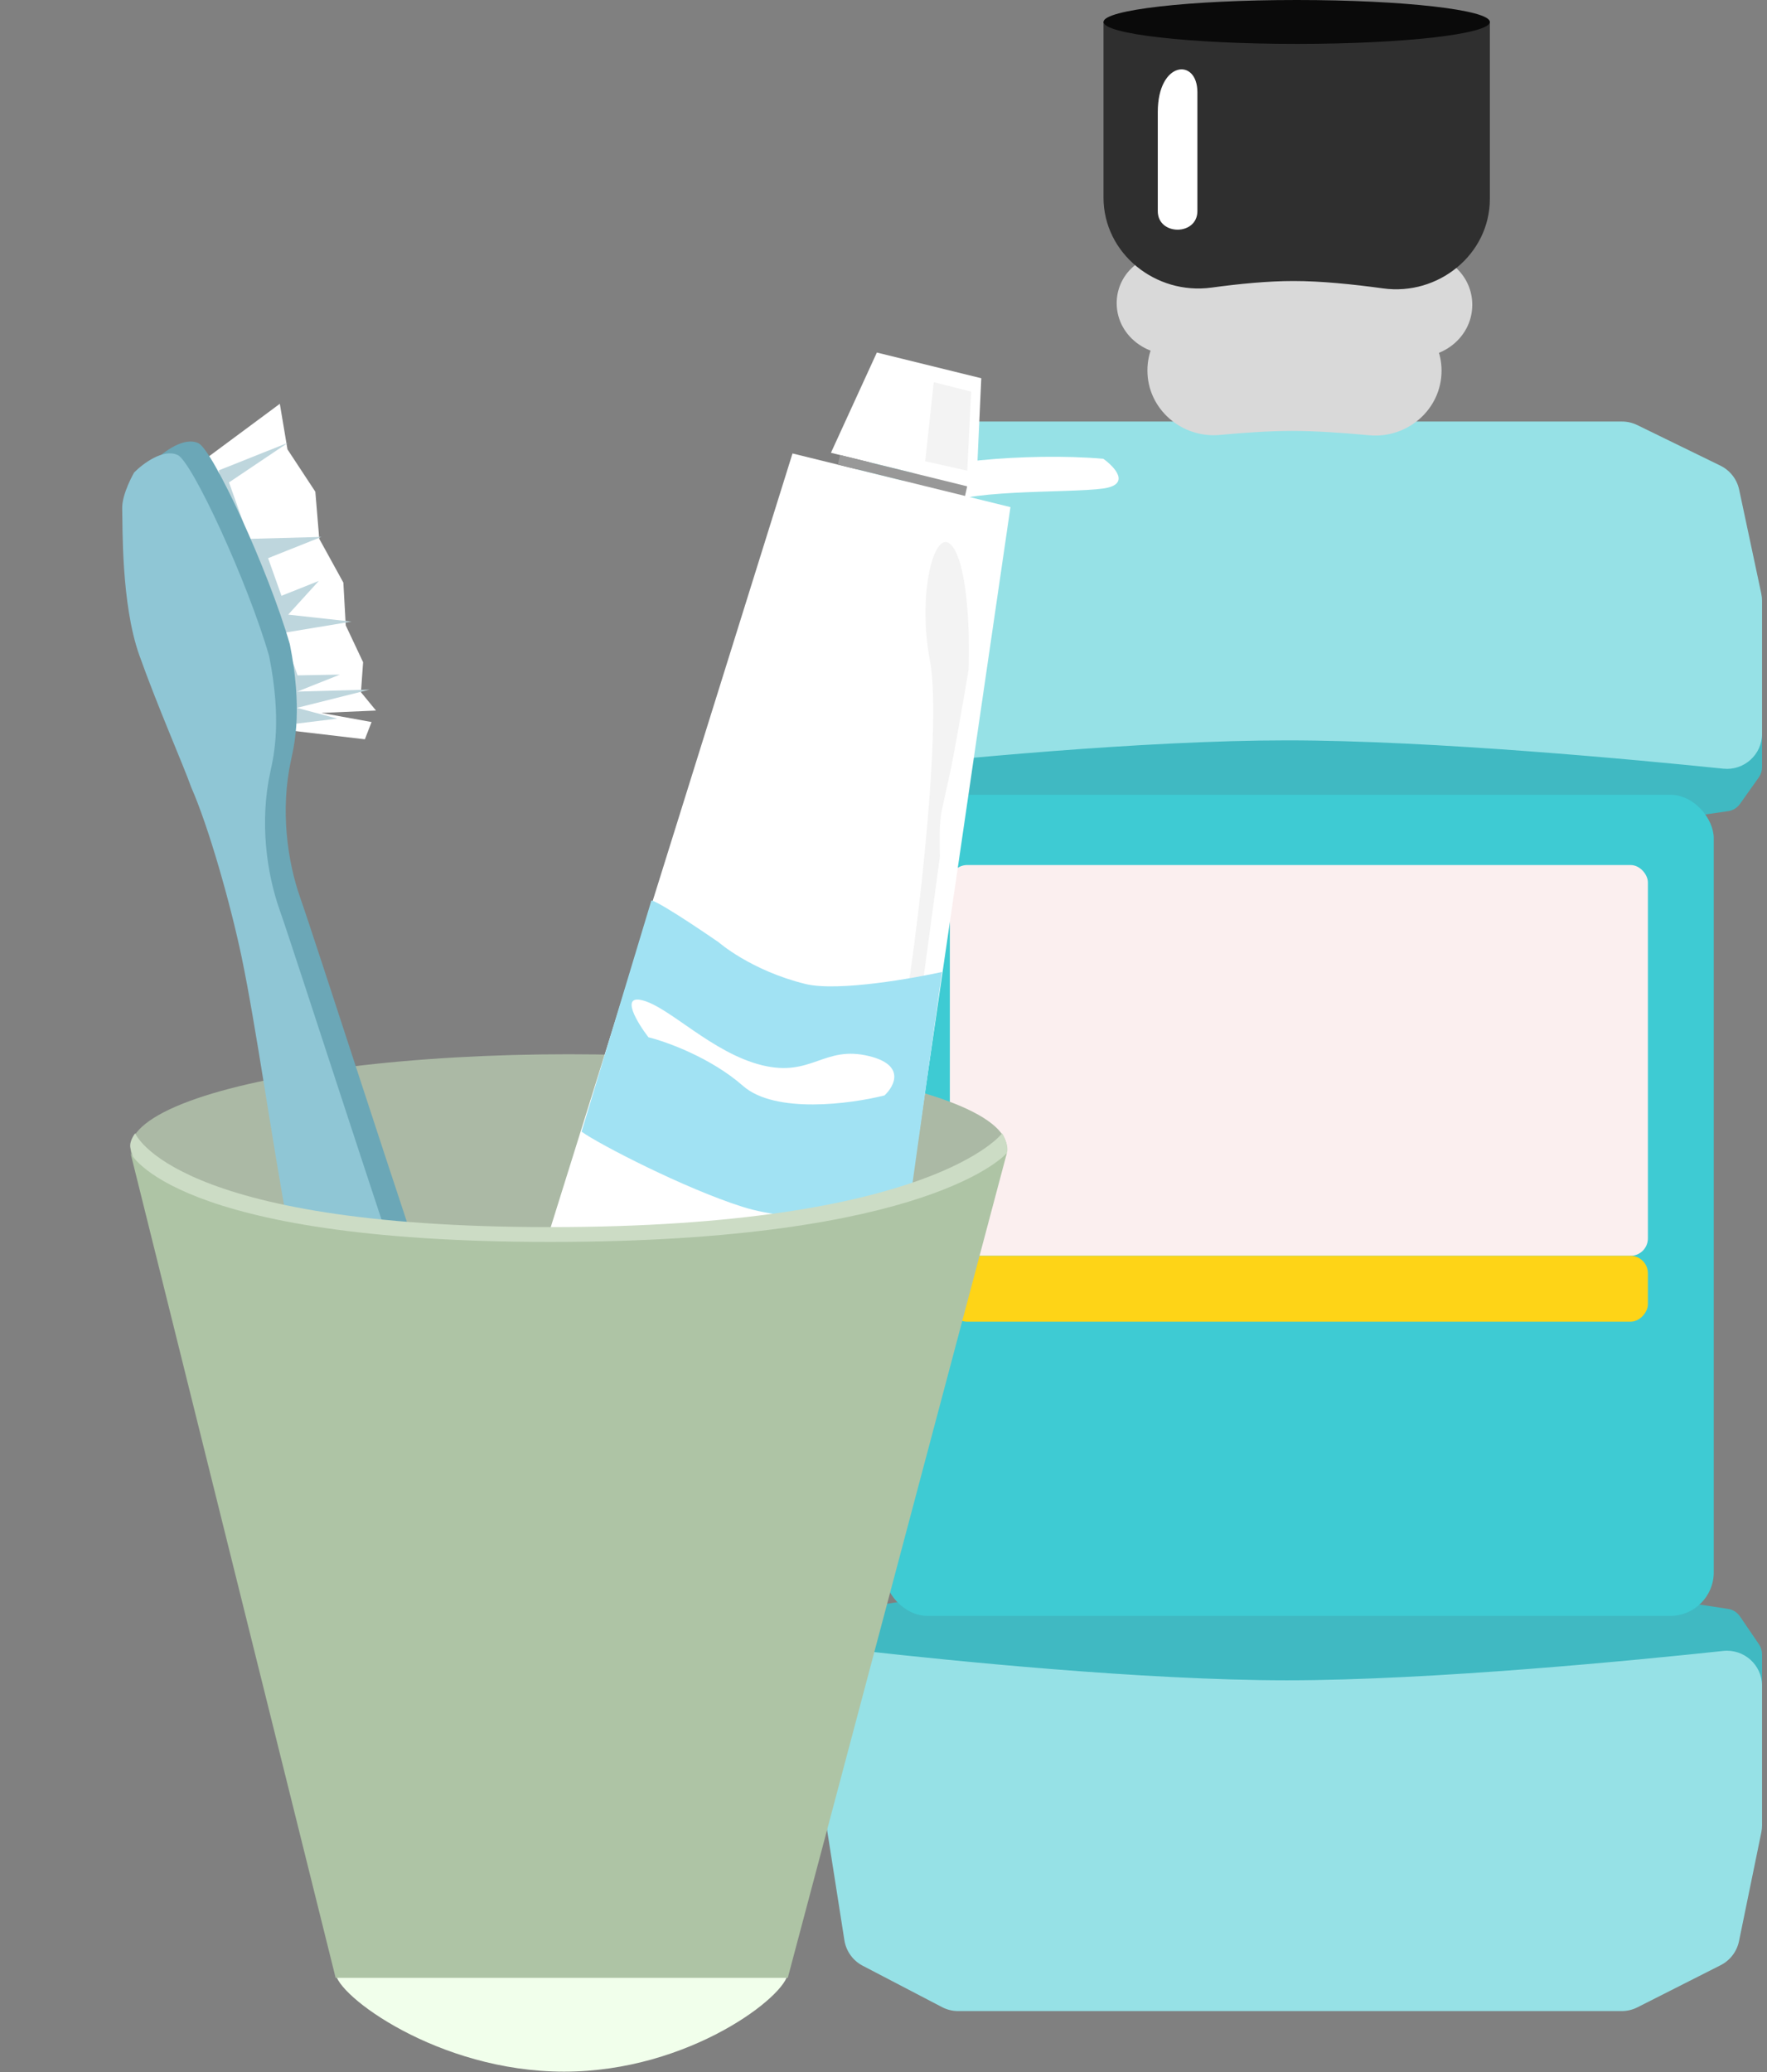 <svg width="203" height="238" viewBox="0 0 203 238" fill="none" xmlns="http://www.w3.org/2000/svg">
<rect x="0" y="0" width="203" height="238" fill="#808080" stroke="none"/>
<path d="M96.845 92.169C97.144 92.721 97.684 93.1 98.305 93.193L108.95 94.798C109.048 94.813 109.148 94.821 109.248 94.821H187.116C187.213 94.821 187.31 94.814 187.405 94.8L198.55 93.168C199.091 93.089 199.575 92.792 199.891 92.347L202.061 89.288C202.301 88.95 202.43 88.546 202.43 88.131V84.785C202.43 83.654 201.507 82.747 200.376 82.783C192.842 83.025 166.213 83.834 147.849 83.834C129.583 83.834 104.38 83.033 97.066 82.787C95.934 82.749 95 83.656 95 84.789V88.261C95 88.594 95.083 88.922 95.242 89.215L96.845 92.169Z" fill="#40B9C2"/>
<path d="M128.289 34.821C128.289 31.746 130.781 29.253 133.856 29.253H163.39C166.567 29.253 169.142 31.829 169.142 35.006V35.006C169.142 39.041 165.077 41.869 161.204 40.736C156.923 39.483 151.733 38.256 147.827 38.256C144.253 38.256 139.96 39.284 136.31 40.418C132.465 41.613 128.289 38.847 128.289 34.821V34.821Z" fill="#D9D9D9"/>
<path d="M126.775 2.522H171.16V22.84C171.16 29.237 165.227 34.001 158.89 33.126C155.409 32.646 151.722 32.277 148.61 32.277C145.697 32.277 142.357 32.6 139.181 33.035C132.795 33.91 126.775 29.135 126.775 22.689V2.522Z" fill="#2F2F2F"/>
<path d="M96.992 56.355C97.198 55.089 97.998 53.999 99.144 53.423L108.25 48.845C108.808 48.565 109.423 48.419 110.047 48.419H186.338C186.945 48.419 187.545 48.558 188.092 48.824L197.644 53.485C198.75 54.025 199.546 55.043 199.802 56.247L202.342 68.182C202.401 68.456 202.43 68.735 202.43 69.015V84.291C202.43 86.678 200.361 88.539 197.987 88.294C188.259 87.289 164.611 85.041 147.849 85.041C131.23 85.041 108.868 87.251 99.463 88.268C97.079 88.525 95 86.66 95 84.263V68.917C95 68.702 95.017 68.487 95.052 68.275L96.992 56.355Z" fill="#96E1E6"/>
<path d="M96.854 185.831C97.147 185.268 97.69 184.877 98.317 184.779L108.944 183.109C109.046 183.093 109.15 183.085 109.254 183.085H187.11C187.211 183.085 187.312 183.093 187.411 183.108L198.535 184.804C199.084 184.888 199.574 185.196 199.887 185.655L202.083 188.88C202.309 189.212 202.43 189.605 202.43 190.006V193.623C202.43 194.755 201.505 195.662 200.373 195.624C192.835 195.373 166.21 194.529 147.849 194.529C129.585 194.529 104.387 195.364 97.069 195.62C95.936 195.66 95 194.752 95 193.618V189.879C95 189.558 95.078 189.241 95.226 188.956L96.854 185.831Z" fill="#40B9C2"/>
<path d="M97.007 222.864C97.204 224.117 97.984 225.203 99.109 225.79L108.229 230.547C108.8 230.844 109.434 231 110.078 231H186.307C186.934 231 187.553 230.852 188.113 230.569L197.673 225.73C198.762 225.178 199.539 224.16 199.785 222.965L202.349 210.467C202.403 210.202 202.43 209.933 202.43 209.663V193.634C202.43 191.24 200.35 189.377 197.97 189.632C188.233 190.675 164.601 193.005 147.849 193.005C131.24 193.005 108.896 190.715 99.48 189.659C97.091 189.391 95 191.259 95 193.663V209.757C95 209.965 95.016 210.172 95.048 210.377L97.007 222.864Z" fill="#96E1E6"/>
<path d="M131.819 42.552C131.819 38.55 135.063 35.306 139.065 35.306H158.335C162.354 35.306 165.611 38.563 165.611 42.582V42.582C165.611 46.999 161.706 50.403 157.308 49.995C154.367 49.722 151.124 49.496 148.443 49.496C145.881 49.496 142.886 49.702 140.149 49.958C135.746 50.37 131.819 46.974 131.819 42.552V42.552Z" fill="#D9D9D9"/>
<ellipse cx="148.968" cy="2.522" rx="22.192" ry="2.522" fill="#0A0A0A"/>
<rect x="101.557" y="91.29" width="95.325" height="94.317" rx="5" fill="#3ECBD3"/>
<rect x="109.123" y="99.36" width="80.194" height="44.889" rx="2" fill="#FBEFEF"/>
<rect width="80.194" height="7.566" rx="2" transform="matrix(1 0 0 -1 109.123 151.814)" fill="#FED417"/>
<path d="M133.01 24.248V12.869C133.01 6.99 137.561 6.611 137.561 10.593V24.248C137.561 27.093 133.01 27.093 133.01 24.248Z" fill="white"/>
<path d="M126.751 56.111C129.938 55.655 128.079 53.645 126.751 52.697C118.027 51.938 105.358 53.152 103.993 54.973C102.286 57.248 101.148 66.921 102.286 70.904C103.424 74.886 106.268 74.317 106.268 70.904C106.268 66.921 106.269 60.662 107.975 58.386C109.682 56.111 122.769 56.679 126.751 56.111Z" fill="white"/>
<path d="M90.503 226.612C90.503 229.119 79.29 237.958 64.798 237.958C50.305 237.958 38.557 229.119 38.557 226.612C38.557 224.106 50.305 222.074 64.798 222.074C79.29 222.074 90.503 224.106 90.503 226.612Z" fill="#F1FFEB"/>
<ellipse cx="65.334" cy="131.873" rx="50.339" ry="10.779" fill="#ABB9A5"/>
<path d="M32.148 46.382L23.995 52.425L22.451 53.599L32.192 83.772L41.918 84.918L42.686 82.937L36.918 81.887L43.197 81.616L41.469 79.513L41.715 76.066L39.722 71.836L39.447 66.921L36.676 61.884L36.227 56.48L33.026 51.615L32.148 46.382Z" fill="white"/>
<path d="M33.083 50.858L25.12 54.034L32.047 83.365L38.749 82.544L34.113 81.307L42.46 79.212L34.149 79.441L39.05 77.487L34.185 77.575L32.456 72.71L40.383 71.4L33.105 70.6L36.624 66.727L32.337 68.437L30.8 64.113L36.925 61.67L28.614 61.898L26.309 55.411L33.083 50.858Z" fill="#BED6DD"/>
<path d="M22.804 50.912C21.148 50.117 18.773 51.913 17.792 52.911C17.792 52.911 16.355 55.367 16.418 57.096C16.483 58.888 16.268 67.945 18.381 73.891C20.494 79.838 23.411 86.434 24.354 89.088C26.323 93.556 28.833 102.335 30.144 108.601C31.783 116.434 33.617 129.645 35.51 139.801C37.024 147.926 41.748 167.015 43.446 171.794C44.181 174.531 46.152 181.019 47.096 183.674C49.578 190.657 54.409 198.336 57.579 197.072C61.589 195.473 61.771 191.157 59.124 178.877C57.359 170.69 53.742 160.513 50.358 150.991L50.315 150.869C46.919 141.312 36.035 107.465 34.525 103.217C33.016 98.97 32.177 93.053 33.44 87.283C33.877 85.291 34.749 81.306 33.299 74.004C30.844 65.486 24.459 51.706 22.804 50.912Z" fill="#6BA7B7"/>
<path d="M20.425 52.27C18.769 51.476 16.394 53.272 15.413 54.269C15.413 54.269 13.977 56.725 14.039 58.454C14.104 60.247 13.889 69.304 16.002 75.25C18.116 81.196 21.032 87.792 21.975 90.447C23.945 94.915 26.454 103.694 27.765 109.96C29.404 117.792 31.238 131.003 33.131 141.159C34.645 149.284 39.369 168.374 41.067 173.152C41.802 175.89 43.773 182.378 44.717 185.032C47.199 192.015 52.03 199.694 55.2 198.43C59.21 196.831 59.392 192.515 56.745 180.235C54.98 172.048 51.363 161.871 47.98 152.349L47.936 152.228C44.54 142.671 33.656 108.823 32.146 104.576C30.637 100.328 29.798 94.411 31.061 88.642C31.498 86.649 32.37 82.664 30.92 75.362C28.465 66.845 22.081 53.065 20.425 52.27Z" fill="#8FC6D5"/>
<mask id="path-19-inside-1_368_303" fill="white">
<path d="M95.171 198.705L49.268 187.406L50.48 181.88L96.383 193.179L95.171 198.705Z"/>
</mask>
<path d="M95.171 198.705L49.268 187.406L50.48 181.88L96.383 193.179L95.171 198.705Z" fill="white"/>
<path d="M50.266 182.857L96.169 194.156L96.598 192.203L50.695 180.903L50.266 182.857Z" fill="#939393" mask="url(#path-19-inside-1_368_303)"/>
<path d="M96.383 193.179L50.48 181.88L91.046 52.086L116.084 58.249L96.383 193.179Z" fill="white"/>
<path d="M112.153 56.117L95.461 52.009L100.736 40.494L112.733 43.447L112.153 56.117Z" fill="white"/>
<path d="M96.141 160.869C95.944 166.9 93.786 178.021 92.732 182.828C92.57 183.567 92.374 185.312 92.892 186.375C93.538 187.703 94.675 180.384 95.405 177.056C95.989 174.394 101.545 141.935 104.251 126.038L107.987 98.315C107.933 97.132 107.9 94.435 108.192 93.104L109.165 88.667C109.652 86.449 110.774 79.905 111.275 76.911C111.411 73.437 111.272 65.804 109.623 63.059C107.561 59.629 105.291 67.839 106.825 75.815C108.358 83.792 104.945 112.18 102.999 121.054C101.052 129.928 96.388 153.331 96.141 160.869Z" fill="#F3F3F3"/>
<path d="M108.221 111.643L104.368 139.233C99.564 139.409 91.842 140.693 85.263 138.607C78.683 136.521 68.869 131.465 66.811 129.988L74.837 103.425C76.054 103.725 82.577 108.243 82.577 108.243C82.577 108.243 86.265 111.48 92.524 113.021C96.322 113.956 105.33 112.29 108.221 111.643Z" fill="#A1E2F3"/>
<rect width="15.041" height="1.131" transform="matrix(-0.971 -0.239 0.214 -0.977 110.869 56.966)" fill="#989898"/>
<path d="M106.292 52.984L107.273 43.896L111.568 44.983L111.123 54.065L106.292 52.984Z" fill="#F3F3F3"/>
<path d="M85.363 124.732C89.051 127.969 97.736 126.807 101.618 125.821C102.77 124.746 104.031 122.338 99.858 121.311C94.642 120.027 93.272 123.766 87.534 122.354C81.796 120.942 76.907 115.661 73.777 114.891C71.273 114.274 73.211 117.469 74.493 119.144C76.58 119.658 81.675 121.494 85.363 124.732Z" fill="white"/>
<path d="M110.317 143.787H18.208L14.995 131.874C14.787 131.105 15.53 130.172 15.53 130.172C15.53 130.172 19.811 140.95 63.191 140.95C107.104 140.95 115.137 130.172 115.137 130.172C115.137 130.172 115.975 131.586 115.673 132.441C114.066 136.979 110.317 143.787 110.317 143.787Z" fill="#CCDCC5"/>
<path d="M38.558 227.179L14.995 132.44C14.995 132.44 19.812 142.652 63.192 142.652C107.105 142.652 115.673 132.44 115.673 132.44L90.504 227.179H38.558Z" fill="#AEC4A5"/>
</svg>
